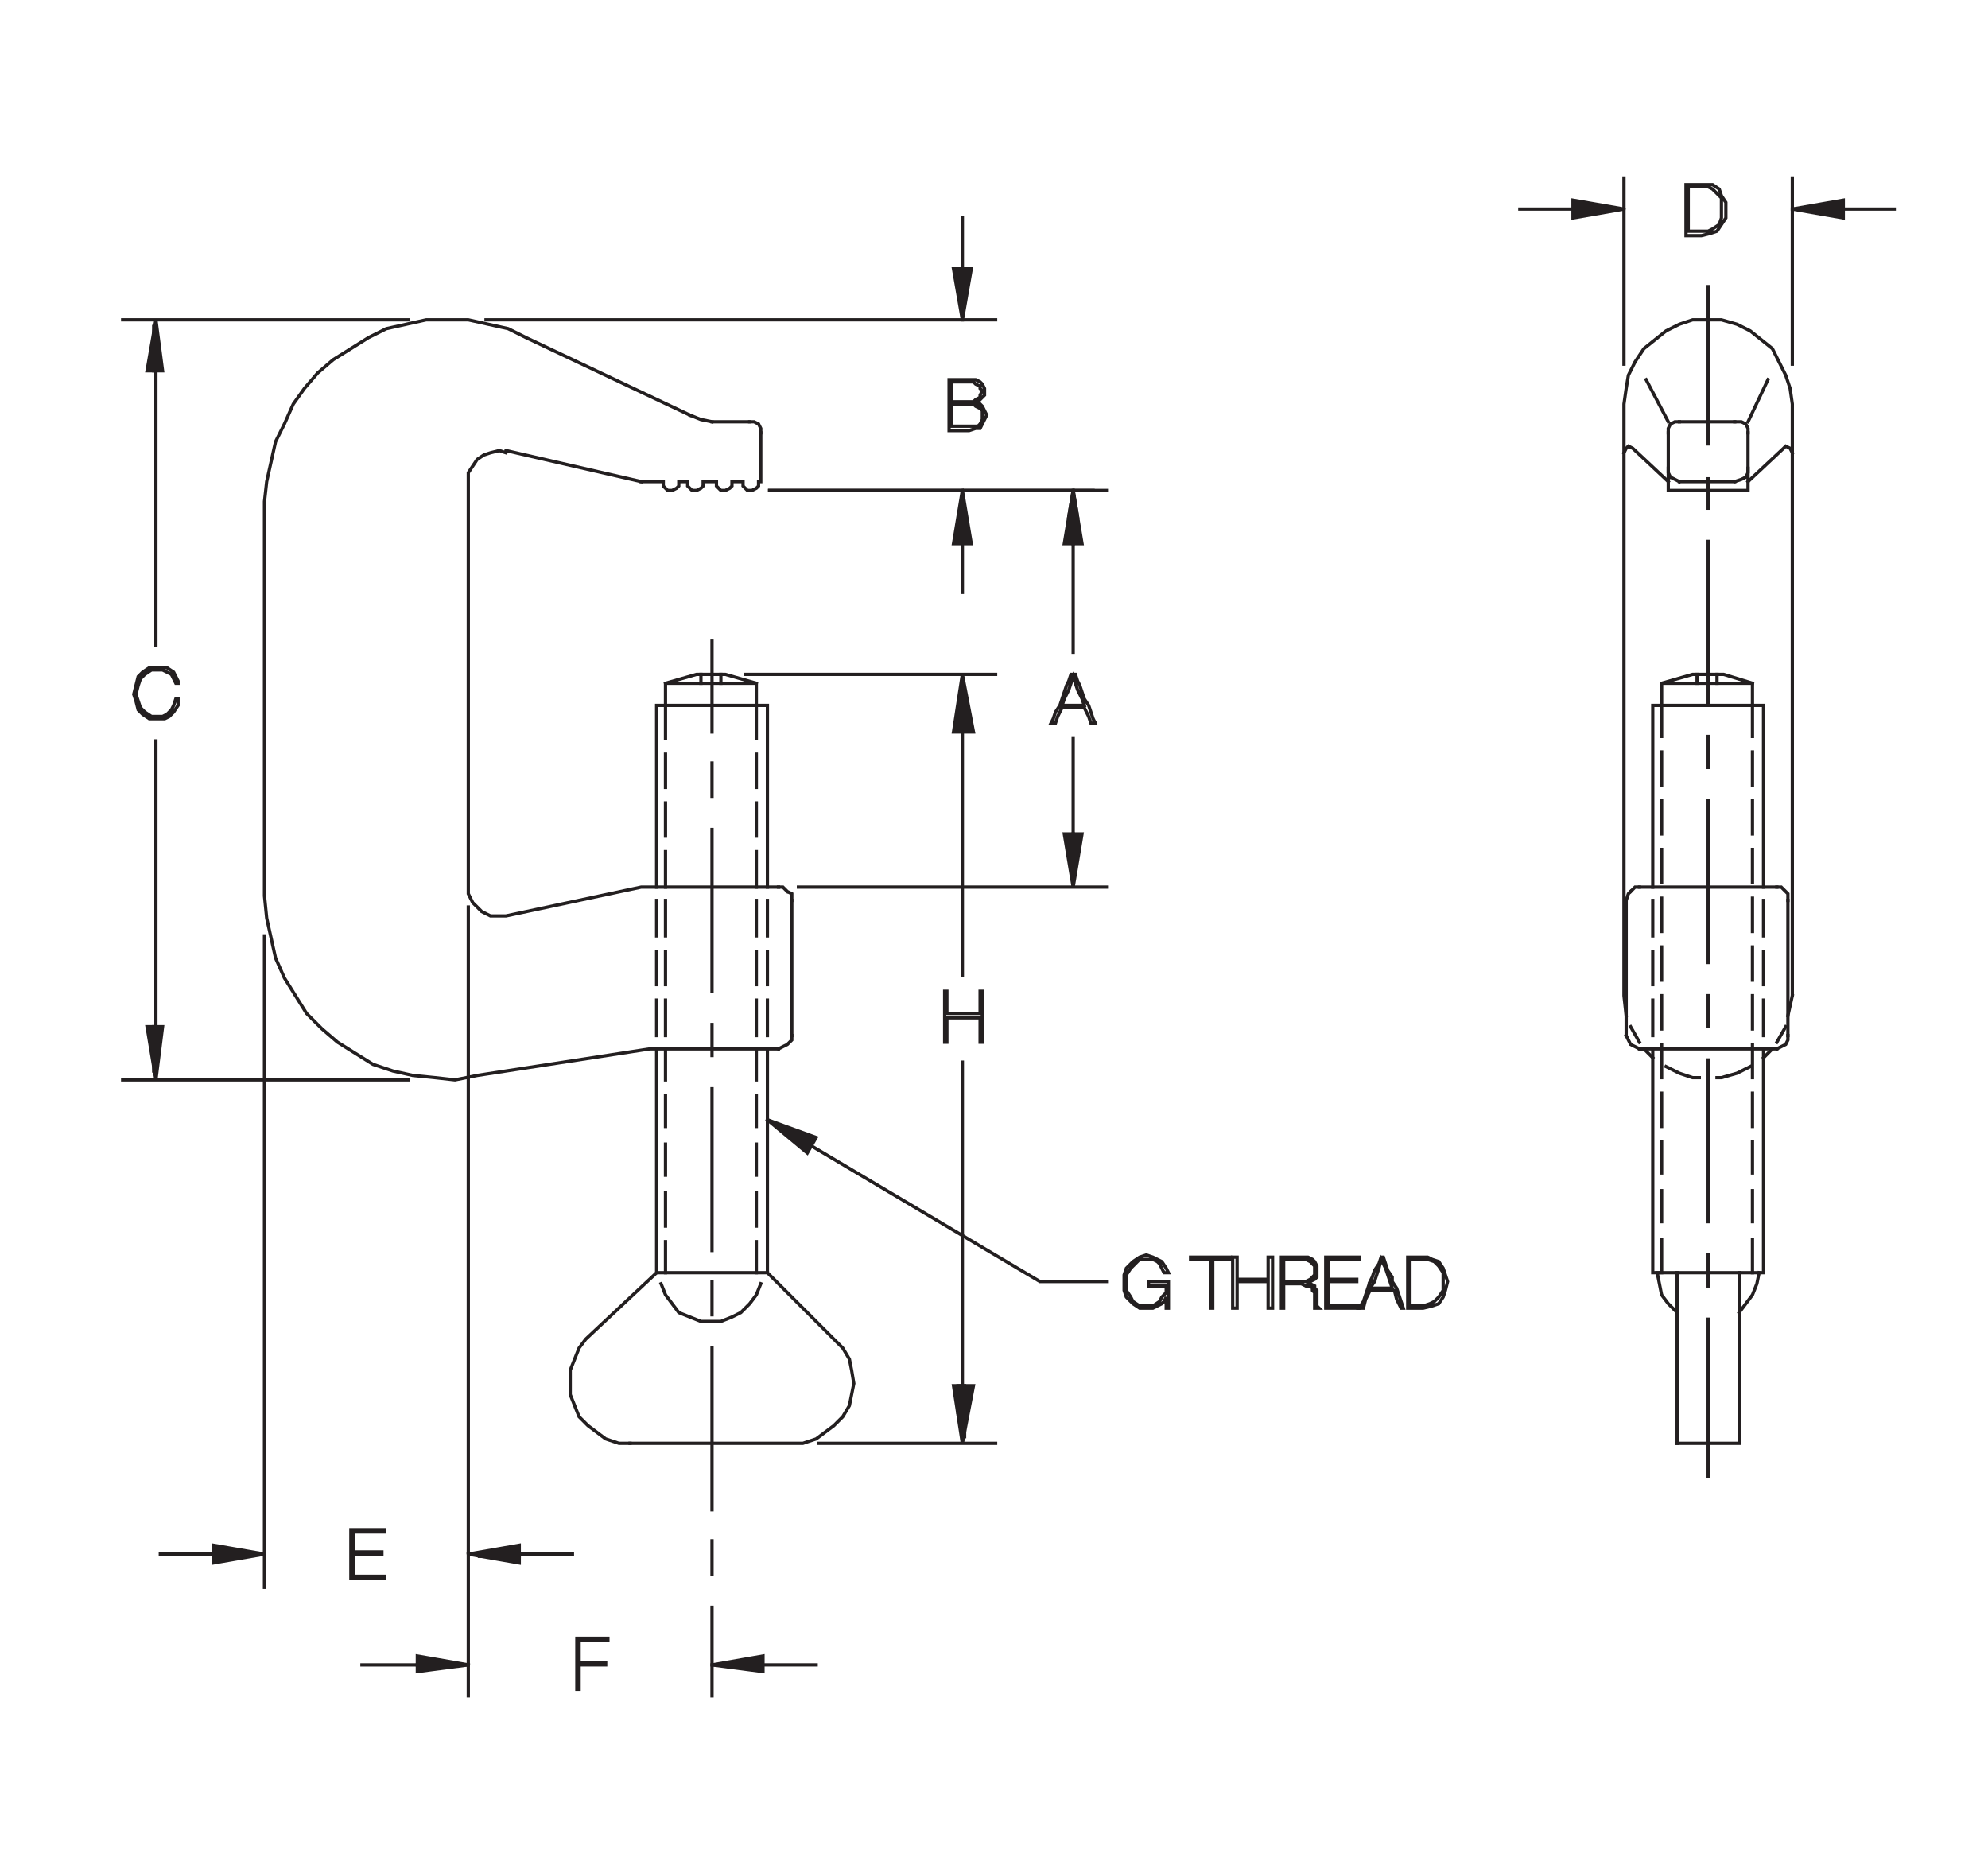 <?xml version="1.0" encoding="utf-8"?>
<!-- Generator: Adobe Illustrator 15.1.0, SVG Export Plug-In . SVG Version: 6.00 Build 0)  -->
<!DOCTYPE svg PUBLIC "-//W3C//DTD SVG 1.1//EN" "http://www.w3.org/Graphics/SVG/1.1/DTD/svg11.dtd">
<svg version="1.1" id="Layer_1" xmlns="http://www.w3.org/2000/svg" xmlns:xlink="http://www.w3.org/1999/xlink" x="0px" y="0px"
	 width="319.123px" height="300px" viewBox="0 0 319.123 300" enable-background="new 0 0 319.123 300" xml:space="preserve">
<path fill="none" d="M16.997,28.308"/>
<path fill="none" d="M16.997,28.308"/>
<path fill="none" d="M16.997,28.308"/>
<path fill="none" d="M16.997,28.308"/>
<path fill="none" d="M16.997,28.308"/>
<path fill="none" d="M16.997,28.308"/>
<path fill="none" d="M16.997,28.308"/>
<polyline fill="none" stroke="#231F20" stroke-width="0.525" stroke-linecap="square" stroke-miterlimit="3.864" points="
	269.221,231.651 279.18,231.651 279.18,204.267 "/>
<line fill="none" stroke="#231F20" stroke-width="0.525" stroke-linecap="square" stroke-miterlimit="3.864" x1="281.314" y1="198.931" x2="281.314" y2="204.267"/>
<line fill="none" stroke="#231F20" stroke-width="0.525" stroke-linecap="square" stroke-miterlimit="3.864" x1="281.314" y1="196.085" x2="281.314" y2="191.106"/>
<line fill="none" stroke="#231F20" stroke-width="0.525" stroke-linecap="square" stroke-miterlimit="3.864" x1="281.314" y1="188.261" x2="281.314" y2="183.282"/>
<line fill="none" stroke="#231F20" stroke-width="0.525" stroke-linecap="square" stroke-miterlimit="3.864" x1="281.314" y1="180.792" x2="281.314" y2="175.457"/>
<line fill="none" stroke="#231F20" stroke-width="0.525" stroke-linecap="square" stroke-miterlimit="3.864" x1="281.314" y1="172.968" x2="281.314" y2="167.634"/>
<polyline fill="none" stroke="#231F20" stroke-width="0.525" stroke-linecap="square" stroke-miterlimit="3.864" points="
	283.092,168.344 283.092,204.267 265.309,204.267 265.309,168.344 "/>
<line fill="none" stroke="#231F20" stroke-width="0.525" stroke-linecap="square" stroke-miterlimit="3.864" x1="263.174" y1="168.344" x2="285.227" y2="168.344"/>
<line fill="none" stroke="#231F20" stroke-width="0.525" stroke-linecap="square" stroke-miterlimit="3.864" x1="283.092" y1="160.521" x2="283.092" y2="166.21"/>
<line fill="none" stroke="#231F20" stroke-width="0.525" stroke-linecap="square" stroke-miterlimit="3.864" x1="281.314" y1="159.808" x2="281.314" y2="165.144"/>
<polyline fill="none" stroke="#231F20" stroke-width="0.525" stroke-linecap="square" stroke-miterlimit="3.864" points="
	280.957,171.19 278.824,172.257 276.334,172.968 275.623,172.968 "/>
<polyline fill="none" stroke="#231F20" stroke-width="0.525" stroke-linecap="square" stroke-miterlimit="3.864" points="
	272.777,172.968 271.711,172.968 269.578,172.257 267.443,171.19 "/>
<line fill="none" stroke="#231F20" stroke-width="0.525" stroke-linecap="square" stroke-miterlimit="3.864" x1="266.73" y1="172.968" x2="266.73" y2="167.634"/>
<line fill="none" stroke="#231F20" stroke-width="0.525" stroke-linecap="square" stroke-miterlimit="3.864" x1="266.73" y1="165.144" x2="266.73" y2="159.808"/>
<line fill="none" stroke="#231F20" stroke-width="0.525" stroke-linecap="square" stroke-miterlimit="3.864" x1="265.309" y1="160.521" x2="265.309" y2="166.21"/>
<line fill="none" stroke="#231F20" stroke-width="0.525" stroke-linecap="square" stroke-miterlimit="3.864" x1="261.041" y1="166.21" x2="261.041" y2="144.515"/>
<line fill="none" stroke="#231F20" stroke-width="0.525" stroke-linecap="square" stroke-miterlimit="3.864" x1="263.174" y1="142.381" x2="285.227" y2="142.381"/>
<polyline fill="none" stroke="#231F20" stroke-width="0.525" stroke-linecap="square" stroke-miterlimit="3.864" points="
	283.092,142.381 283.092,113.217 265.309,113.217 265.309,142.381 "/>
<line fill="none" stroke="#231F20" stroke-width="0.525" stroke-linecap="square" stroke-miterlimit="3.864" x1="265.309" y1="144.515" x2="265.309" y2="150.206"/>
<line fill="none" stroke="#231F20" stroke-width="0.525" stroke-linecap="square" stroke-miterlimit="3.864" x1="266.73" y1="149.494" x2="266.73" y2="144.159"/>
<line fill="none" stroke="#231F20" stroke-width="0.525" stroke-linecap="square" stroke-miterlimit="3.864" x1="266.73" y1="141.67" x2="266.73" y2="136.335"/>
<line fill="none" stroke="#231F20" stroke-width="0.525" stroke-linecap="square" stroke-miterlimit="3.864" x1="266.73" y1="133.845" x2="266.73" y2="128.511"/>
<line fill="none" stroke="#231F20" stroke-width="0.525" stroke-linecap="square" stroke-miterlimit="3.864" x1="266.73" y1="126.021" x2="266.73" y2="120.686"/>
<polyline fill="none" stroke="#231F20" stroke-width="0.525" stroke-linecap="square" stroke-miterlimit="3.864" points="
	266.73,118.196 266.73,113.217 266.73,109.661 281.314,109.661 281.314,113.217 281.314,118.196 "/>
<line fill="none" stroke="#231F20" stroke-width="0.525" stroke-linecap="square" stroke-miterlimit="3.864" x1="281.314" y1="120.686" x2="281.314" y2="126.021"/>
<line fill="none" stroke="#231F20" stroke-width="0.525" stroke-linecap="square" stroke-miterlimit="3.864" x1="281.314" y1="128.511" x2="281.314" y2="133.845"/>
<line fill="none" stroke="#231F20" stroke-width="0.525" stroke-linecap="square" stroke-miterlimit="3.864" x1="281.314" y1="136.335" x2="281.314" y2="141.67"/>
<line fill="none" stroke="#231F20" stroke-width="0.525" stroke-linecap="square" stroke-miterlimit="3.864" x1="281.314" y1="144.159" x2="281.314" y2="149.494"/>
<line fill="none" stroke="#231F20" stroke-width="0.525" stroke-linecap="square" stroke-miterlimit="3.864" x1="283.092" y1="150.206" x2="283.092" y2="144.515"/>
<line fill="none" stroke="#231F20" stroke-width="0.525" stroke-linecap="square" stroke-miterlimit="3.864" x1="287.004" y1="144.515" x2="287.004" y2="166.21"/>
<polyline fill="none" stroke="#231F20" stroke-width="0.525" stroke-linecap="square" stroke-miterlimit="3.864" points="
	287.715,159.808 287.715,64.848 287.359,62.358 286.648,60.224 285.58,58.09 284.514,55.956 282.736,54.533 280.957,53.11 
	278.824,52.044 276.334,51.332 274.201,51.332 271.711,51.332 269.578,52.044 267.443,53.11 265.664,54.533 263.887,55.956 
	262.465,58.09 261.396,60.224 261.041,62.358 260.686,64.848 260.686,159.808 261.041,163.009 "/>
<line fill="none" stroke="#231F20" stroke-width="0.525" stroke-linecap="square" stroke-miterlimit="3.864" x1="266.73" y1="175.457" x2="266.73" y2="180.792"/>
<line fill="none" stroke="#231F20" stroke-width="0.525" stroke-linecap="square" stroke-miterlimit="3.864" x1="266.73" y1="183.282" x2="266.73" y2="188.261"/>
<line fill="none" stroke="#231F20" stroke-width="0.525" stroke-linecap="square" stroke-miterlimit="3.864" x1="266.73" y1="191.106" x2="266.73" y2="196.085"/>
<polyline fill="none" stroke="#231F20" stroke-width="0.525" stroke-linecap="square" stroke-miterlimit="3.864" points="
	266.73,198.931 266.73,204.267 266.021,204.267 266.375,206.044 266.73,207.823 267.799,209.245 269.221,210.667 "/>
<line fill="none" stroke="#231F20" stroke-width="0.525" stroke-linecap="square" stroke-miterlimit="3.864" x1="274.201" y1="211.733" x2="274.201" y2="236.986"/>
<line fill="none" stroke="#231F20" stroke-width="0.525" stroke-linecap="square" stroke-miterlimit="3.864" x1="269.221" y1="231.651" x2="269.221" y2="204.267"/>
<line fill="none" stroke="#231F20" stroke-width="0.525" stroke-linecap="square" stroke-miterlimit="3.864" x1="274.201" y1="206.399" x2="274.201" y2="201.42"/>
<line fill="none" stroke="#231F20" stroke-width="0.525" stroke-linecap="square" stroke-miterlimit="3.864" x1="274.201" y1="196.085" x2="274.201" y2="170.122"/>
<line fill="none" stroke="#231F20" stroke-width="0.525" stroke-linecap="square" stroke-miterlimit="3.864" x1="274.201" y1="164.787" x2="274.201" y2="159.808"/>
<line fill="none" stroke="#231F20" stroke-width="0.525" stroke-linecap="square" stroke-miterlimit="3.864" x1="274.201" y1="154.474" x2="274.201" y2="128.511"/>
<line fill="none" stroke="#231F20" stroke-width="0.525" stroke-linecap="square" stroke-miterlimit="3.864" x1="274.201" y1="123.175" x2="274.201" y2="118.196"/>
<line fill="none" stroke="#231F20" stroke-width="0.525" stroke-linecap="square" stroke-miterlimit="3.864" x1="274.201" y1="112.861" x2="274.201" y2="86.898"/>
<polyline fill="none" stroke="#231F20" stroke-width="0.525" stroke-linecap="square" stroke-miterlimit="3.864" points="
	274.201,81.563 274.201,76.584 274.201,77.296 269.578,77.296 "/>
<polyline fill="none" stroke="#231F20" stroke-width="0.525" stroke-linecap="square" stroke-miterlimit="3.864" points="
	267.799,77.296 262.107,71.961 261.396,71.604 261.041,71.961 260.686,72.672 "/>
<polyline fill="none" stroke="#231F20" stroke-width="0.525" stroke-linecap="square" stroke-miterlimit="3.864" points="
	267.799,69.472 267.799,78.718 274.201,78.718 280.602,78.718 280.602,69.472 "/>
<line fill="none" stroke="#231F20" stroke-width="0.525" stroke-linecap="square" stroke-miterlimit="3.864" x1="280.602" y1="67.692" x2="283.803" y2="60.935"/>
<line fill="none" stroke="#231F20" stroke-width="0.525" stroke-linecap="square" stroke-miterlimit="3.864" x1="269.578" y1="67.692" x2="278.467" y2="67.692"/>
<line fill="none" stroke="#231F20" stroke-width="0.525" stroke-linecap="square" stroke-miterlimit="3.864" x1="267.799" y1="67.692" x2="264.242" y2="60.935"/>
<line fill="none" stroke="#231F20" stroke-width="0.525" stroke-linecap="square" stroke-miterlimit="3.864" x1="274.201" y1="71.249" x2="274.201" y2="45.997"/>
<line fill="none" stroke="#231F20" stroke-width="0.525" stroke-linecap="square" stroke-miterlimit="3.864" x1="274.201" y1="77.296" x2="278.467" y2="77.296"/>
<polyline fill="none" stroke="#231F20" stroke-width="0.525" stroke-linecap="square" stroke-miterlimit="3.864" points="
	280.602,77.296 286.293,71.961 286.648,71.604 287.359,71.961 287.715,72.672 "/>
<polyline fill="none" stroke="#231F20" stroke-width="0.525" stroke-linecap="square" stroke-miterlimit="3.864" points="
	281.314,109.661 276.691,108.237 271.711,108.237 266.73,109.661 "/>
<line fill="none" stroke="#231F20" stroke-width="0.525" stroke-linecap="square" stroke-miterlimit="3.864" x1="272.422" y1="109.661" x2="272.422" y2="108.237"/>
<line fill="none" stroke="#231F20" stroke-width="0.525" stroke-linecap="square" stroke-miterlimit="3.864" x1="275.623" y1="108.237" x2="275.623" y2="109.661"/>
<line fill="none" stroke="#231F20" stroke-width="0.525" stroke-linecap="square" stroke-miterlimit="3.864" x1="281.314" y1="151.984" x2="281.314" y2="157.317"/>
<line fill="none" stroke="#231F20" stroke-width="0.525" stroke-linecap="square" stroke-miterlimit="3.864" x1="283.092" y1="158.03" x2="283.092" y2="152.694"/>
<line fill="none" stroke="#231F20" stroke-width="0.525" stroke-linecap="square" stroke-miterlimit="3.864" x1="266.73" y1="151.984" x2="266.73" y2="157.317"/>
<line fill="none" stroke="#231F20" stroke-width="0.525" stroke-linecap="square" stroke-miterlimit="3.864" x1="265.309" y1="158.03" x2="265.309" y2="152.694"/>
<polyline fill="none" stroke="#231F20" stroke-width="0.525" stroke-linecap="square" stroke-miterlimit="3.864" points="
	282.381,204.267 282.023,206.044 281.314,207.823 280.246,209.245 279.18,210.667 "/>
<line fill="none" x1="304.338" y1="28.308" x2="351.384" y2="272.459"/>
<line fill="none" x1="304.338" y1="28.308" x2="351.384" y2="272.459"/>
<line fill="none" x1="304.338" y1="28.308" x2="351.384" y2="272.459"/>
<line fill="none" x1="304.338" y1="28.308" x2="351.384" y2="272.459"/>
<line fill="none" stroke="#231F20" stroke-width="0.525" stroke-linecap="square" stroke-miterlimit="3.864" x1="260.686" y1="58.445" x2="260.686" y2="28.57"/>
<line fill="none" x1="304.338" y1="28.308" x2="351.384" y2="272.459"/>
<polyline fill-rule="evenodd" clip-rule="evenodd" fill="#231F20" stroke="#231F20" stroke-width="0.525" stroke-linecap="square" stroke-miterlimit="3.864" points="
	260.686,33.55 252.504,32.126 252.504,34.972 260.686,33.55 252.504,33.55 243.969,33.55 "/>
<path fill="none" stroke="#231F20" stroke-width="0.525" stroke-linecap="square" stroke-miterlimit="3.864" d="M270.645,33.55
	v1.066v1.066v1.067v1.067h1.422h1.066l1.424-0.355l1.066-0.355l0.711-1.067l0.711-1.067V33.55v-1.067l-0.711-1.067l-0.355-1.066
	l-1.068-0.712h-0.709h-0.713h-1.422h-1.422v1.067v1.067v0.711V33.55H271v-0.711v-1.067V31.06v-1.066h1.066h1.066h1.068l0.709,0.355
	l0.713,0.711l0.711,0.712v1.067v0.711v1.422l-0.355,1.067l-1.068,0.711l-0.709,0.356h-0.713h-1.422H271v-0.711v-1.067v-0.712V33.55
	 M287.715,33.55h16.361"/>
<polygon fill-rule="evenodd" clip-rule="evenodd" fill="#231F20" stroke="#231F20" stroke-width="0.525" stroke-linecap="square" stroke-miterlimit="3.864" points="
	295.895,32.126 295.895,34.972 287.715,33.55 295.895,32.126 "/>
<line fill="none" stroke="#231F20" stroke-width="0.525" stroke-linecap="square" stroke-miterlimit="3.864" x1="287.715" y1="28.57" x2="287.715" y2="58.445"/>
<line fill="none" x1="304.338" y1="28.308" x2="351.384" y2="272.459"/>
<line fill="none" x1="304.338" y1="28.308" x2="351.384" y2="272.459"/>
<polyline fill="none" stroke="#231F20" stroke-width="0.525" stroke-linecap="square" stroke-miterlimit="3.864" points="
	261.752,143.092 261.396,143.448 261.041,144.515 "/>
<polyline fill="none" stroke="#231F20" stroke-width="0.525" stroke-linecap="square" stroke-miterlimit="3.864" points="
	261.752,143.092 262.465,142.381 263.174,142.381 "/>
<polyline fill="none" stroke="#231F20" stroke-width="0.525" stroke-linecap="square" stroke-miterlimit="3.864" points="
	285.227,142.381 285.938,142.381 286.648,143.092 287.004,143.448 287.004,144.515 "/>
<line fill="none" stroke="#231F20" stroke-width="0.525" stroke-linecap="square" stroke-miterlimit="3.864" x1="287.715" y1="159.808" x2="287.004" y2="163.009"/>
<line fill="none" stroke="#231F20" stroke-width="0.525" stroke-linecap="square" stroke-miterlimit="3.864" x1="286.648" y1="164.787" x2="285.227" y2="167.277"/>
<polyline fill="none" stroke="#231F20" stroke-width="0.525" stroke-linecap="square" stroke-miterlimit="3.864" points="
	285.227,168.344 285.938,167.987 286.648,167.634 287.004,166.921 287.004,166.21 "/>
<line fill="none" stroke="#231F20" stroke-width="0.525" stroke-linecap="square" stroke-miterlimit="3.864" x1="284.514" y1="168.344" x2="283.092" y2="169.767"/>
<polyline fill="none" stroke="#231F20" stroke-width="0.525" stroke-linecap="square" stroke-miterlimit="3.864" points="
	265.309,169.767 263.887,168.344 263.174,168.344 262.465,167.987 261.752,167.634 261.396,166.921 261.041,166.21 "/>
<line fill="none" stroke="#231F20" stroke-width="0.525" stroke-linecap="square" stroke-miterlimit="3.864" x1="261.752" y1="164.787" x2="263.174" y2="167.277"/>
<polyline fill="none" stroke="#231F20" stroke-width="0.525" stroke-linecap="square" stroke-miterlimit="3.864" points="
	268.154,76.584 268.865,76.939 269.578,77.296 "/>
<polyline fill="none" stroke="#231F20" stroke-width="0.525" stroke-linecap="square" stroke-miterlimit="3.864" points="
	268.154,76.584 267.799,75.872 267.799,75.161 "/>
<polyline fill="none" stroke="#231F20" stroke-width="0.525" stroke-linecap="square" stroke-miterlimit="3.864" points="
	267.799,69.472 267.799,68.759 268.154,68.048 268.865,67.692 269.578,67.692 "/>
<polyline fill="none" stroke="#231F20" stroke-width="0.525" stroke-linecap="square" stroke-miterlimit="3.864" points="
	278.467,67.692 279.535,67.692 280.246,68.048 280.602,68.759 280.602,69.472 "/>
<polyline fill="none" stroke="#231F20" stroke-width="0.525" stroke-linecap="square" stroke-miterlimit="3.864" points="
	280.602,75.161 280.602,75.872 280.246,76.584 279.535,76.939 278.467,77.296 "/>
<line fill="none" stroke="#231F20" stroke-width="0.525" stroke-linecap="square" stroke-miterlimit="3.864" x1="127.101" y1="144.515" x2="127.101" y2="166.21"/>
<polyline fill="none" stroke="#231F20" stroke-width="0.525" stroke-linecap="square" stroke-miterlimit="3.864" points="
	124.967,168.344 104.338,168.344 76.598,172.612 73.041,173.323 69.84,172.968 66.283,172.612 63.082,171.9 59.881,170.834 
	57.035,169.056 54.19,167.277 51.701,165.144 49.211,162.653 47.433,159.808 45.654,156.964 44.232,153.763 43.521,150.561 
	42.81,147.36 42.454,143.804 42.454,80.496 42.81,77.296 43.521,74.095 44.232,70.894 45.654,68.048 47.078,64.848 48.855,62.358 
	50.989,59.868 53.479,57.734 56.324,55.956 59.17,54.178 62.016,52.755 65.216,52.044 68.417,51.332 71.618,51.332 75.174,51.332 
	78.375,52.044 81.576,52.755 84.422,54.178 110.74,66.626 "/>
<line fill="none" stroke="#231F20" stroke-width="0.525" stroke-linecap="square" stroke-miterlimit="3.864" x1="114.297" y1="67.692" x2="120.344" y2="67.692"/>
<polyline fill="none" stroke="#231F20" stroke-width="0.525" stroke-linecap="square" stroke-miterlimit="3.864" points="
	122.121,69.472 122.121,77.296 121.766,77.296 121.766,78.007 121.41,78.362 120.698,78.718 119.987,78.718 119.632,78.362 
	119.276,78.007 119.276,77.296 117.498,77.296 117.498,78.007 117.142,78.362 116.431,78.718 115.72,78.718 115.363,78.362 
	115.008,78.007 115.008,77.296 112.874,77.296 112.874,78.007 112.519,78.362 111.808,78.718 111.096,78.718 110.74,78.362 
	110.385,78.007 110.385,77.296 108.962,77.296 108.962,78.007 108.606,78.362 107.895,78.718 107.184,78.718 106.828,78.362 
	106.473,78.007 106.473,77.296 102.916,77.296 "/>
<line fill="none" stroke="#231F20" stroke-width="0.525" stroke-linecap="square" stroke-miterlimit="3.864" x1="114.297" y1="102.902" x2="114.297" y2="117.485"/>
<line fill="none" stroke="#231F20" stroke-width="0.525" stroke-linecap="square" stroke-miterlimit="3.864" x1="114.297" y1="122.464" x2="114.297" y2="127.799"/>
<line fill="none" stroke="#231F20" stroke-width="0.525" stroke-linecap="square" stroke-miterlimit="3.864" x1="114.297" y1="133.134" x2="114.297" y2="159.098"/>
<line fill="none" stroke="#231F20" stroke-width="0.525" stroke-linecap="square" stroke-miterlimit="3.864" x1="114.297" y1="164.431" x2="114.297" y2="169.411"/>
<line fill="none" stroke="#231F20" stroke-width="0.525" stroke-linecap="square" stroke-miterlimit="3.864" x1="114.297" y1="174.745" x2="114.297" y2="200.71"/>
<line fill="none" stroke="#231F20" stroke-width="0.525" stroke-linecap="square" stroke-miterlimit="3.864" x1="114.297" y1="205.688" x2="114.297" y2="211.023"/>
<line fill="none" stroke="#231F20" stroke-width="0.525" stroke-linecap="square" stroke-miterlimit="3.864" x1="114.297" y1="216.358" x2="114.297" y2="242.321"/>
<line fill="none" stroke="#231F20" stroke-width="0.525" stroke-linecap="square" stroke-miterlimit="3.864" x1="114.297" y1="247.3" x2="114.297" y2="252.636"/>
<line fill="none" stroke="#231F20" stroke-width="0.525" stroke-linecap="square" stroke-miterlimit="3.864" x1="114.297" y1="257.97" x2="114.297" y2="272.196"/>
<polyline fill="none" stroke="#231F20" stroke-width="0.525" stroke-linecap="square" stroke-miterlimit="3.864" points="
	101.138,231.651 127.101,231.651 128.879,231.651 131.013,230.939 132.436,229.873 133.857,228.807 135.281,227.383 
	136.348,225.604 136.703,223.826 137.06,222.048 136.703,219.915 136.348,218.137 135.281,216.358 133.857,214.937 123.188,204.267 
	123.188,168.344 "/>
<line fill="none" stroke="#231F20" stroke-width="0.525" stroke-linecap="square" stroke-miterlimit="3.864" x1="123.188" y1="160.521" x2="123.188" y2="166.21"/>
<line fill="none" stroke="#231F20" stroke-width="0.525" stroke-linecap="square" stroke-miterlimit="3.864" x1="123.188" y1="158.03" x2="123.188" y2="152.694"/>
<line fill="none" stroke="#231F20" stroke-width="0.525" stroke-linecap="square" stroke-miterlimit="3.864" x1="123.188" y1="150.206" x2="123.188" y2="144.515"/>
<polyline fill="none" stroke="#231F20" stroke-width="0.525" stroke-linecap="square" stroke-miterlimit="3.864" points="
	123.188,142.381 123.188,113.217 105.405,113.217 105.405,142.381 "/>
<line fill="none" stroke="#231F20" stroke-width="0.525" stroke-linecap="square" stroke-miterlimit="3.864" x1="106.828" y1="136.69" x2="106.828" y2="142.381"/>
<line fill="none" stroke="#231F20" stroke-width="0.525" stroke-linecap="square" stroke-miterlimit="3.864" x1="106.828" y1="134.201" x2="106.828" y2="128.866"/>
<line fill="none" stroke="#231F20" stroke-width="0.525" stroke-linecap="square" stroke-miterlimit="3.864" x1="106.828" y1="126.376" x2="106.828" y2="121.042"/>
<polyline fill="none" stroke="#231F20" stroke-width="0.525" stroke-linecap="square" stroke-miterlimit="3.864" points="
	106.828,118.552 106.828,113.217 106.828,109.661 121.41,109.661 121.41,113.217 121.41,118.552 "/>
<line fill="none" stroke="#231F20" stroke-width="0.525" stroke-linecap="square" stroke-miterlimit="3.864" x1="121.41" y1="121.042" x2="121.41" y2="126.376"/>
<line fill="none" stroke="#231F20" stroke-width="0.525" stroke-linecap="square" stroke-miterlimit="3.864" x1="121.41" y1="128.866" x2="121.41" y2="134.201"/>
<line fill="none" stroke="#231F20" stroke-width="0.525" stroke-linecap="square" stroke-miterlimit="3.864" x1="121.41" y1="136.69" x2="121.41" y2="142.381"/>
<polyline fill="none" stroke="#231F20" stroke-width="0.525" stroke-linecap="square" stroke-miterlimit="3.864" points="
	124.967,142.381 102.916,142.381 81.221,147.005 79.798,147.005 78.73,147.005 77.309,146.294 76.598,145.582 75.886,144.87 
	75.174,143.448 75.174,142.381 75.174,77.296 75.174,75.872 75.886,74.806 76.598,73.739 77.664,73.028 78.73,72.672 80.154,72.315 
	81.221,72.672 "/>
<polyline fill="none" stroke="#231F20" stroke-width="0.525" stroke-linecap="square" stroke-miterlimit="3.864" points="
	106.828,109.661 111.808,108.237 116.431,108.237 121.41,109.661 "/>
<line fill="none" stroke="#231F20" stroke-width="0.525" stroke-linecap="square" stroke-miterlimit="3.864" x1="115.72" y1="109.661" x2="115.72" y2="108.237"/>
<line fill="none" stroke="#231F20" stroke-width="0.525" stroke-linecap="square" stroke-miterlimit="3.864" x1="112.519" y1="108.237" x2="112.519" y2="109.661"/>
<line fill="none" stroke="#231F20" stroke-width="0.525" stroke-linecap="square" stroke-miterlimit="3.864" x1="105.405" y1="144.515" x2="105.405" y2="150.206"/>
<line fill="none" stroke="#231F20" stroke-width="0.525" stroke-linecap="square" stroke-miterlimit="3.864" x1="105.405" y1="152.694" x2="105.405" y2="158.03"/>
<line fill="none" stroke="#231F20" stroke-width="0.525" stroke-linecap="square" stroke-miterlimit="3.864" x1="105.405" y1="160.521" x2="105.405" y2="166.21"/>
<polyline fill="none" stroke="#231F20" stroke-width="0.525" stroke-linecap="square" stroke-miterlimit="3.864" points="
	105.405,168.344 105.405,204.267 123.188,204.267 "/>
<polyline fill="none" stroke="#231F20" stroke-width="0.525" stroke-linecap="square" stroke-miterlimit="3.864" points="
	105.405,204.267 94.024,214.937 92.957,216.358 92.246,218.137 91.535,219.915 91.535,222.048 91.535,223.826 92.246,225.604 
	92.957,227.383 94.38,228.807 95.803,229.873 97.225,230.939 99.359,231.651 101.138,231.651 "/>
<polyline fill="none" stroke="#231F20" stroke-width="0.525" stroke-linecap="square" stroke-miterlimit="3.864" points="
	172.27,87.254 172.27,82.985 172.27,78.718 171.558,82.985 172.98,82.985 172.27,78.718 "/>
<line fill="none" stroke="#231F20" stroke-width="0.525" stroke-linecap="square" stroke-miterlimit="3.864" x1="175.47" y1="78.718" x2="123.544" y2="78.718"/>
<line fill="none" stroke="#231F20" stroke-width="0.525" stroke-linecap="square" stroke-miterlimit="3.864" x1="102.916" y1="77.296" x2="81.221" y2="72.315"/>
<line fill="none" stroke="#231F20" stroke-width="0.525" stroke-linecap="square" stroke-miterlimit="3.864" x1="78.02" y1="51.332" x2="159.821" y2="51.332"/>
<line fill="none" x1="552.02" y1="272.459" x2="-184.363" y2="272.459"/>
<line fill="none" x1="-231.409" y1="28.308" x2="504.974" y2="28.308"/>
<polygon fill-rule="evenodd" clip-rule="evenodd" fill="#231F20" stroke="#231F20" stroke-width="0.525" stroke-linecap="square" stroke-miterlimit="3.864" points="
	154.486,51.332 153.063,43.152 155.909,43.152 154.486,51.332 "/>
<path fill="none" stroke="#231F20" stroke-width="0.525" stroke-linecap="square" stroke-miterlimit="3.864" d="M153.774,60.935
	h-0.711h-0.711v1.067v0.711v1.067v1.067v1.067v1.066v1.066v1.067h0.711h0.711h1.067h0.711l1.067-0.356h0.711l0.356-0.711
	l0.355-0.711l0.355-0.711l-0.355-0.711l-0.355-0.713l-0.356-0.354h-0.711l0.356-0.356l0.354-0.355l0.356-0.355l0.355-0.355v-0.355
	v-0.711l-0.355-0.712l-0.356-0.355l-0.711-0.356h-1.067h-0.711H153.774l0.356,0.356h1.422h0.712l0.355,0.355l0.711,0.355v0.356
	l0.356,0.354l-0.356,0.712v0.355l-0.711,0.355l-0.355,0.355h-0.712h-1.422h-1.423V63.78v-0.711v-1.067v-0.711h1.423 M154.131,64.848
	h1.422h0.712l0.355,0.354l0.711,0.356l0.356,0.356v0.711v0.711l-0.356,0.711l-0.354,0.356h-0.712h-0.712h-1.422h-1.423v-0.712
	v-1.066v-0.711v-1.067H154.131L154.131,64.848z M65.571,51.332h-45.88"/>
<polygon fill-rule="evenodd" clip-rule="evenodd" fill="#231F20" stroke="#231F20" stroke-width="0.525" stroke-linecap="square" stroke-miterlimit="3.864" points="
	25.026,51.332 23.604,59.513 26.094,59.513 25.026,51.332 "/>
<path fill="none" stroke="#231F20" stroke-width="0.525" stroke-linecap="square" stroke-miterlimit="3.864" d="M24.671,52.399
	v7.113 M25.026,55.601v48.014 M25.383,107.171h-1.424l-1.066,0.711l-0.711,0.712l-0.356,1.422l-0.355,1.423l0.355,1.066l0.356,1.424
	l0.711,0.711l1.066,0.711h1.424h1.066l0.711-0.355l0.712-0.711l0.711-1.067v-1.066h-0.355l-0.355,1.066l-0.356,0.712l-0.711,0.711
	l-0.711,0.355h-0.711h-1.067l-1.067-0.711l-0.711-0.712l-0.355-1.067l-0.356-1.066l0.356-1.423l0.355-1.067l0.711-0.711l1.067-0.711
	h1.067h0.711l0.711,0.355l0.711,0.355l0.356,0.711l0.355,0.713h0.355v-0.356l-0.355-0.711l-0.355-0.712l-1.067-0.711H25.383
	L25.383,107.171z M25.026,118.907v50.148 M24.671,171.9v-7.113"/>
<polygon fill-rule="evenodd" clip-rule="evenodd" fill="#231F20" stroke="#231F20" stroke-width="0.525" stroke-linecap="square" stroke-miterlimit="3.864" points="
	23.604,164.787 26.094,164.787 25.026,173.323 23.604,164.787 "/>
<path fill="none" stroke="#231F20" stroke-width="0.525" stroke-linecap="square" stroke-miterlimit="3.864" d="M19.691,173.323
	h45.88 M75.174,146.294v125.902 M75.174,270.419V145.582 M42.454,150.206V254.77 M56.324,253.346h1.423h1.423h1.066h1.423v-0.354
	h-1.067H59.17h-1.067h-1.422v-0.712v-1.066v-1.067v-0.711h1.066h1.423h1.066h1.067v-0.355h-1.067H59.17h-1.423h-1.066v-0.713V247.3
	v-0.711v-0.711h1.422h1.067h1.422h1.067v-0.355h-1.423h-1.422h-1.067h-1.423v0.711v1.066v1.066v1.068v1.066v1.068v0.71V253.346
	L56.324,253.346z M128.168,142.381h49.436 M172.27,142.381v-8.536"/>
<line fill="none" x1="552.02" y1="272.459" x2="-184.363" y2="272.459"/>
<polygon fill-rule="evenodd" clip-rule="evenodd" fill="#231F20" stroke="#231F20" stroke-width="0.525" stroke-linecap="square" stroke-miterlimit="3.864" points="
	170.847,133.845 173.692,133.845 172.27,142.381 170.847,133.845 "/>
<path fill="none" stroke="#231F20" stroke-width="0.525" stroke-linecap="square" stroke-miterlimit="3.864" d="M172.27,138.113
	v-19.562 M172.27,113.572h1.066h0.711l0.712,1.423l0.355,1.066h0.712 M175.826,116.062l-0.356-0.711l-0.355-1.066l-0.355-1.067
	l-0.712-1.066l-0.354-1.067l-0.356-1.067l-0.355-0.711l-0.355-1.067h-0.711l-0.356,1.067l-0.355,0.711l-0.355,1.067l-0.356,1.067
	l-0.354,1.066l-0.712,1.067l-0.355,1.066l-0.355,0.711h0.711l0.355-1.066l0.711-1.423h0.712h1.067v-0.355h-0.712h-1.067l0.356-1.066
	l0.711-1.423l0.356-1.066l0.355-1.067l0.355,1.067l0.355,1.066l0.712,1.423l0.354,1.066h-1.066h-0.711 M172.27,104.681V82.985"/>
<polyline fill-rule="evenodd" clip-rule="evenodd" fill="#231F20" stroke="#231F20" stroke-width="0.525" stroke-linecap="square" stroke-miterlimit="3.864" points="
	172.27,87.254 172.27,78.718 170.847,87.254 173.692,87.254 172.27,78.718 "/>
<path fill="none" stroke="#231F20" stroke-width="0.525" stroke-linecap="square" stroke-miterlimit="3.864" d="M177.604,78.718
	h-54.06 M122.121,69.472v-0.713l-0.355-0.711l-0.711-0.355h-0.711 M114.297,67.692l-1.778-0.355l-1.778-0.711 M154.486,51.332
	v-16.36 M126.39,143.092l-0.712-0.711h-0.711 M126.39,143.092l0.711,0.356v1.066 M121.41,144.515v5.691 M121.41,152.694v5.336
	 M121.41,160.521v5.689 M121.41,168.344v4.979 M121.41,175.813v4.979 M121.41,183.637v4.98 M121.41,191.462v5.335 M121.41,199.286
	v4.98 M106.828,199.286v4.98 M106.828,196.797v-5.335 M106.828,188.617v-4.98 M106.828,180.792v-4.979 M106.828,173.323v-4.979
	 M106.828,160.521v5.689 M106.828,158.03v-5.336 M106.828,150.206v-5.691 M124.967,168.344l0.711-0.356l0.712-0.354l0.711-0.713
	v-0.711"/>
<polygon fill-rule="evenodd" clip-rule="evenodd" fill="#231F20" stroke="#231F20" stroke-width="0.525" stroke-linecap="square" stroke-miterlimit="3.864" points="
	122.477,265.794 122.477,268.284 114.297,267.218 122.477,265.794 "/>
<path fill="none" stroke="#231F20" stroke-width="0.525" stroke-linecap="square" stroke-miterlimit="3.864" d="M114.297,267.218
	h16.716 M97.225,267.218v-0.355h-1.066h-1.066h-1.067h-1.067v-1.068v-0.711v-0.711v-1.066h1.423h1.067h1.066h1.067v-0.356h-1.067
	h-1.422h-1.067h-1.423v1.066v1.067v1.066v1.068v1.066v0.711v1.067v1.066h0.355v-1.066v-1.067v-0.711v-1.066h1.067h1.067h1.066
	H97.225L97.225,267.218z"/>
<polyline fill-rule="evenodd" clip-rule="evenodd" fill="#231F20" stroke="#231F20" stroke-width="0.525" stroke-linecap="square" stroke-miterlimit="3.864" points="
	75.174,267.218 66.994,265.794 66.994,268.284 75.174,267.218 58.103,267.218 "/>
<line fill="none" stroke="#231F20" stroke-width="0.525" stroke-linecap="square" stroke-miterlimit="3.864" x1="66.994" y1="267.218" x2="75.174" y2="267.218"/>
<polyline fill-rule="evenodd" clip-rule="evenodd" fill="#231F20" stroke="#231F20" stroke-width="0.525" stroke-linecap="square" stroke-miterlimit="3.864" points="
	75.174,249.435 83.354,248.013 83.354,250.856 75.174,249.435 91.891,249.435 "/>
<line fill="none" stroke="#231F20" stroke-width="0.525" stroke-linecap="square" stroke-miterlimit="3.864" x1="83.354" y1="249.79" x2="76.952" y2="249.79"/>
<polyline fill-rule="evenodd" clip-rule="evenodd" fill="#231F20" stroke="#231F20" stroke-width="0.525" stroke-linecap="square" stroke-miterlimit="3.864" points="
	42.454,249.435 34.273,248.013 34.273,250.856 42.454,249.435 25.738,249.435 "/>
<line fill="none" stroke="#231F20" stroke-width="0.525" stroke-linecap="square" stroke-miterlimit="3.864" x1="131.368" y1="231.651" x2="159.821" y2="231.651"/>
<polygon fill-rule="evenodd" clip-rule="evenodd" fill="#231F20" stroke="#231F20" stroke-width="0.525" stroke-linecap="square" stroke-miterlimit="3.864" points="
	154.486,231.651 153.063,222.403 156.265,222.403 154.486,231.651 "/>
<path fill="none" stroke="#231F20" stroke-width="0.525" stroke-linecap="square" stroke-miterlimit="3.864" d="M154.842,230.585
	v-8.182h-1.067v4.27 M154.486,222.403v-51.926 M157.331,167.277h0.356v-1.067v-1.066v-1.066v-1.068v-1.066v-0.712v-1.066v-1.066
	h-0.356v1.066v0.71v1.068v0.711h-1.422h-1.423h-1.066h-1.424v-0.711v-1.068v-0.71v-1.066h-0.355v1.066v1.066v0.712v1.066v1.068
	v1.066v1.066v1.067h0.355v-1.067v-1.066v-0.713v-1.066h1.424h1.066h1.423h1.422v1.066v0.713v1.066V167.277L157.331,167.277z
	 M154.486,156.607v-39.122"/>
<polygon fill-rule="evenodd" clip-rule="evenodd" fill="#231F20" stroke="#231F20" stroke-width="0.525" stroke-linecap="square" stroke-miterlimit="3.864" points="
	154.486,108.237 153.063,117.485 156.265,117.485 154.486,108.237 "/>
<line fill="none" stroke="#231F20" stroke-width="0.525" stroke-linecap="square" stroke-miterlimit="3.864" x1="159.821" y1="108.237" x2="119.632" y2="108.237"/>
<polyline fill-rule="evenodd" clip-rule="evenodd" fill="#231F20" stroke="#231F20" stroke-width="0.525" stroke-linecap="square" stroke-miterlimit="3.864" points="
	154.486,95.078 154.486,78.718 153.063,87.254 155.909,87.254 154.486,78.718 "/>
<line fill="none" x1="552.02" y1="272.459" x2="-184.363" y2="272.459"/>
<line fill="none" x1="552.02" y1="272.459" x2="-184.363" y2="272.459"/>
<line fill="none" x1="552.02" y1="272.459" x2="-184.363" y2="272.459"/>
<line fill="none" x1="552.02" y1="272.459" x2="-184.363" y2="272.459"/>
<line fill="none" x1="552.02" y1="272.459" x2="-184.363" y2="272.459"/>
<polyline fill="none" stroke="#231F20" stroke-width="0.525" stroke-linecap="square" stroke-miterlimit="3.864" points="
	123.188,179.726 166.934,205.688 177.604,205.688 "/>
<polygon fill="none" stroke="#231F20" stroke-width="0.525" stroke-linecap="square" stroke-miterlimit="3.864" points="
	180.449,205.688 180.449,207.11 180.805,208.177 181.872,209.245 182.939,209.956 184.006,209.956 185.073,209.956 185.783,209.601 
	186.496,209.245 186.852,208.89 187.207,208.177 187.207,208.89 187.207,209.956 187.562,209.956 187.562,208.89 187.562,207.823 
	187.562,206.755 187.562,205.688 186.852,205.688 185.783,205.688 185.073,205.688 184.361,205.688 184.361,206.044 
	184.361,206.399 185.073,206.399 185.783,206.399 186.496,206.399 187.207,206.399 187.207,207.467 186.496,208.177 186.14,208.89 
	185.073,209.601 184.006,209.601 182.939,209.601 181.872,208.89 181.517,208.177 180.805,207.11 180.805,205.688 180.805,204.62 
	181.517,203.554 182.228,202.843 182.939,202.132 184.006,202.132 185.073,202.132 185.783,202.487 186.14,202.843 186.496,203.554 
	186.852,204.267 187.562,204.267 187.207,203.554 186.496,202.487 185.783,202.132 185.073,201.776 184.006,201.42 182.939,201.776 
	181.872,202.487 180.805,203.554 180.449,204.62 180.449,205.688 "/>
<polygon fill="none" stroke="#231F20" stroke-width="0.525" stroke-linecap="square" stroke-miterlimit="3.864" points="
	194.319,206.044 194.319,207.11 194.319,208.177 194.319,208.89 194.319,209.956 194.676,209.956 194.676,208.89 194.676,208.177 
	194.676,207.11 194.676,206.044 194.676,204.977 194.676,204.267 194.676,203.198 194.676,202.132 196.098,202.132 197.521,202.132 
	197.521,201.776 196.81,201.776 196.098,201.776 195.031,201.776 194.319,201.776 193.609,201.776 192.896,201.776 192.187,201.776 
	191.119,201.776 191.119,202.132 192.541,202.132 194.319,202.132 194.319,203.198 194.319,204.267 194.319,204.977 
	194.319,206.044 "/>
<polygon fill="none" stroke="#231F20" stroke-width="0.525" stroke-linecap="square" stroke-miterlimit="3.864" points="
	197.876,205.688 197.876,206.755 197.876,207.823 197.876,208.89 197.876,209.956 198.588,209.956 198.588,208.89 198.588,207.823 
	198.588,206.755 198.588,205.688 200.01,205.688 201.078,205.688 202.5,205.688 203.566,205.688 203.566,206.755 203.566,207.823 
	203.566,208.89 203.566,209.956 204.279,209.956 204.279,208.89 204.279,207.823 204.279,206.755 204.279,205.688 204.279,204.977 
	204.279,203.91 204.279,202.843 204.279,201.776 203.566,201.776 203.566,202.843 203.566,203.554 203.566,204.62 203.566,205.333 
	202.5,205.333 201.078,205.333 200.01,205.333 198.588,205.333 198.588,204.62 198.588,203.554 198.588,202.843 198.588,201.776 
	197.876,201.776 197.876,202.843 197.876,203.91 197.876,204.977 197.876,205.688 "/>
<polyline fill="none" stroke="#231F20" stroke-width="0.525" stroke-linecap="square" stroke-miterlimit="3.864" points="
	205.701,205.688 205.701,206.755 205.701,207.823 205.701,208.89 205.701,209.956 206.057,209.956 206.057,208.89 206.057,208.177 
	206.057,207.11 206.057,206.044 207.479,206.044 208.902,206.044 209.613,206.399 210.324,206.399 210.68,206.755 210.68,207.11 
	211.036,207.467 211.036,208.177 211.036,208.533 211.036,208.89 211.036,209.601 211.036,209.956 211.748,209.956 211.393,209.601 
	211.393,209.245 211.393,208.89 211.393,208.177 211.393,207.823 211.393,207.11 211.036,206.755 211.036,206.399 210.324,206.044 
	209.97,206.044 210.324,205.688 211.036,205.333 211.393,204.977 211.393,204.62 211.393,203.91 211.393,203.198 211.036,202.487 
	210.68,202.132 209.97,201.776 208.902,201.776 208.189,201.776 207.479,201.776 206.413,201.776 205.701,201.776 205.701,202.843 
	205.701,203.91 205.701,204.977 205.701,205.688 206.057,205.688 206.057,204.977 206.057,203.91 206.057,203.198 206.057,202.132 
	207.479,202.132 208.902,202.132 209.613,202.132 210.324,202.487 210.68,202.843 211.036,203.198 211.036,203.91 211.036,204.62 
	210.68,204.977 210.324,205.333 209.613,205.688 208.902,205.688 207.479,205.688 206.057,205.688 "/>
<polygon fill="none" stroke="#231F20" stroke-width="0.525" stroke-linecap="square" stroke-miterlimit="3.864" points="
	212.814,205.688 212.814,206.755 212.814,207.823 212.814,208.89 212.814,209.956 214.236,209.956 215.659,209.956 216.727,209.956 
	218.149,209.956 218.149,209.601 217.082,209.601 215.659,209.601 214.593,209.601 213.17,209.601 213.17,208.533 213.17,207.823 
	213.17,206.755 213.17,205.688 214.593,205.688 215.659,205.688 216.727,205.688 217.793,205.688 217.793,205.333 216.727,205.333 
	215.659,205.333 214.593,205.333 213.17,205.333 213.17,204.62 213.17,203.91 213.17,202.843 213.17,202.132 214.593,202.132 
	215.659,202.132 217.082,202.132 218.149,202.132 218.149,201.776 216.727,201.776 215.659,201.776 214.236,201.776 
	212.814,201.776 212.814,202.843 212.814,203.91 212.814,204.977 212.814,205.688 "/>
<polyline fill="none" stroke="#231F20" stroke-width="0.525" stroke-linecap="square" stroke-miterlimit="3.864" points="
	219.928,205.688 219.572,206.755 219.216,207.823 218.859,208.89 218.149,209.956 218.859,209.956 219.216,208.533 219.928,207.11 
	220.639,207.11 221.706,207.11 222.772,207.11 223.84,207.11 224.195,208.533 224.906,209.956 225.263,209.956 224.906,208.89 
	224.551,207.823 224.195,206.755 223.484,205.688 223.484,204.977 222.772,203.91 222.416,202.843 222.062,201.776 221.706,201.776 
	221.35,202.843 220.639,203.91 220.283,204.977 219.928,205.688 220.639,205.688 220.994,204.62 221.35,203.554 221.706,202.132 
	222.416,203.554 222.772,204.62 223.129,205.688 223.484,206.755 222.772,206.755 221.706,206.755 220.994,206.755 219.928,206.755 
	220.639,205.688 "/>
<polyline fill="none" stroke="#231F20" stroke-width="0.525" stroke-linecap="square" stroke-miterlimit="3.864" points="
	225.973,205.688 225.973,206.755 225.973,207.823 225.973,208.89 225.973,209.956 227.396,209.956 228.463,209.956 229.886,209.601 
	230.952,209.245 231.664,208.177 232.02,207.11 232.376,205.688 232.02,204.62 231.664,203.554 230.952,202.487 229.886,202.132 
	229.176,201.776 228.463,201.776 227.396,201.776 225.973,201.776 225.973,202.843 225.973,203.91 225.973,204.977 225.973,205.688 
	226.329,205.688 226.329,204.977 226.329,203.91 226.329,203.198 226.329,202.132 227.396,202.132 228.463,202.132 229.176,202.132 
	230.242,202.487 230.952,203.198 231.664,204.267 231.664,204.977 231.664,205.688 231.664,207.11 230.952,208.177 230.242,208.89 
	229.529,209.245 228.463,209.601 227.396,209.601 226.329,209.601 226.329,208.533 226.329,207.467 226.329,206.755 
	226.329,205.688 "/>
<polygon fill-rule="evenodd" clip-rule="evenodd" fill="#231F20" stroke="#231F20" stroke-width="0.525" stroke-linecap="square" stroke-miterlimit="3.864" points="
	129.59,185.061 131.013,182.57 123.188,179.726 129.59,185.061 "/>
<polyline fill="none" stroke="#231F20" stroke-width="0.525" stroke-linecap="square" stroke-miterlimit="3.864" points="
	122.121,206.044 121.41,207.823 120.344,209.245 118.92,210.667 117.498,211.38 115.72,212.09 114.297,212.09 112.519,212.09 
	110.74,211.38 108.962,210.667 107.895,209.245 106.828,207.823 106.117,206.044 "/>
</svg>
